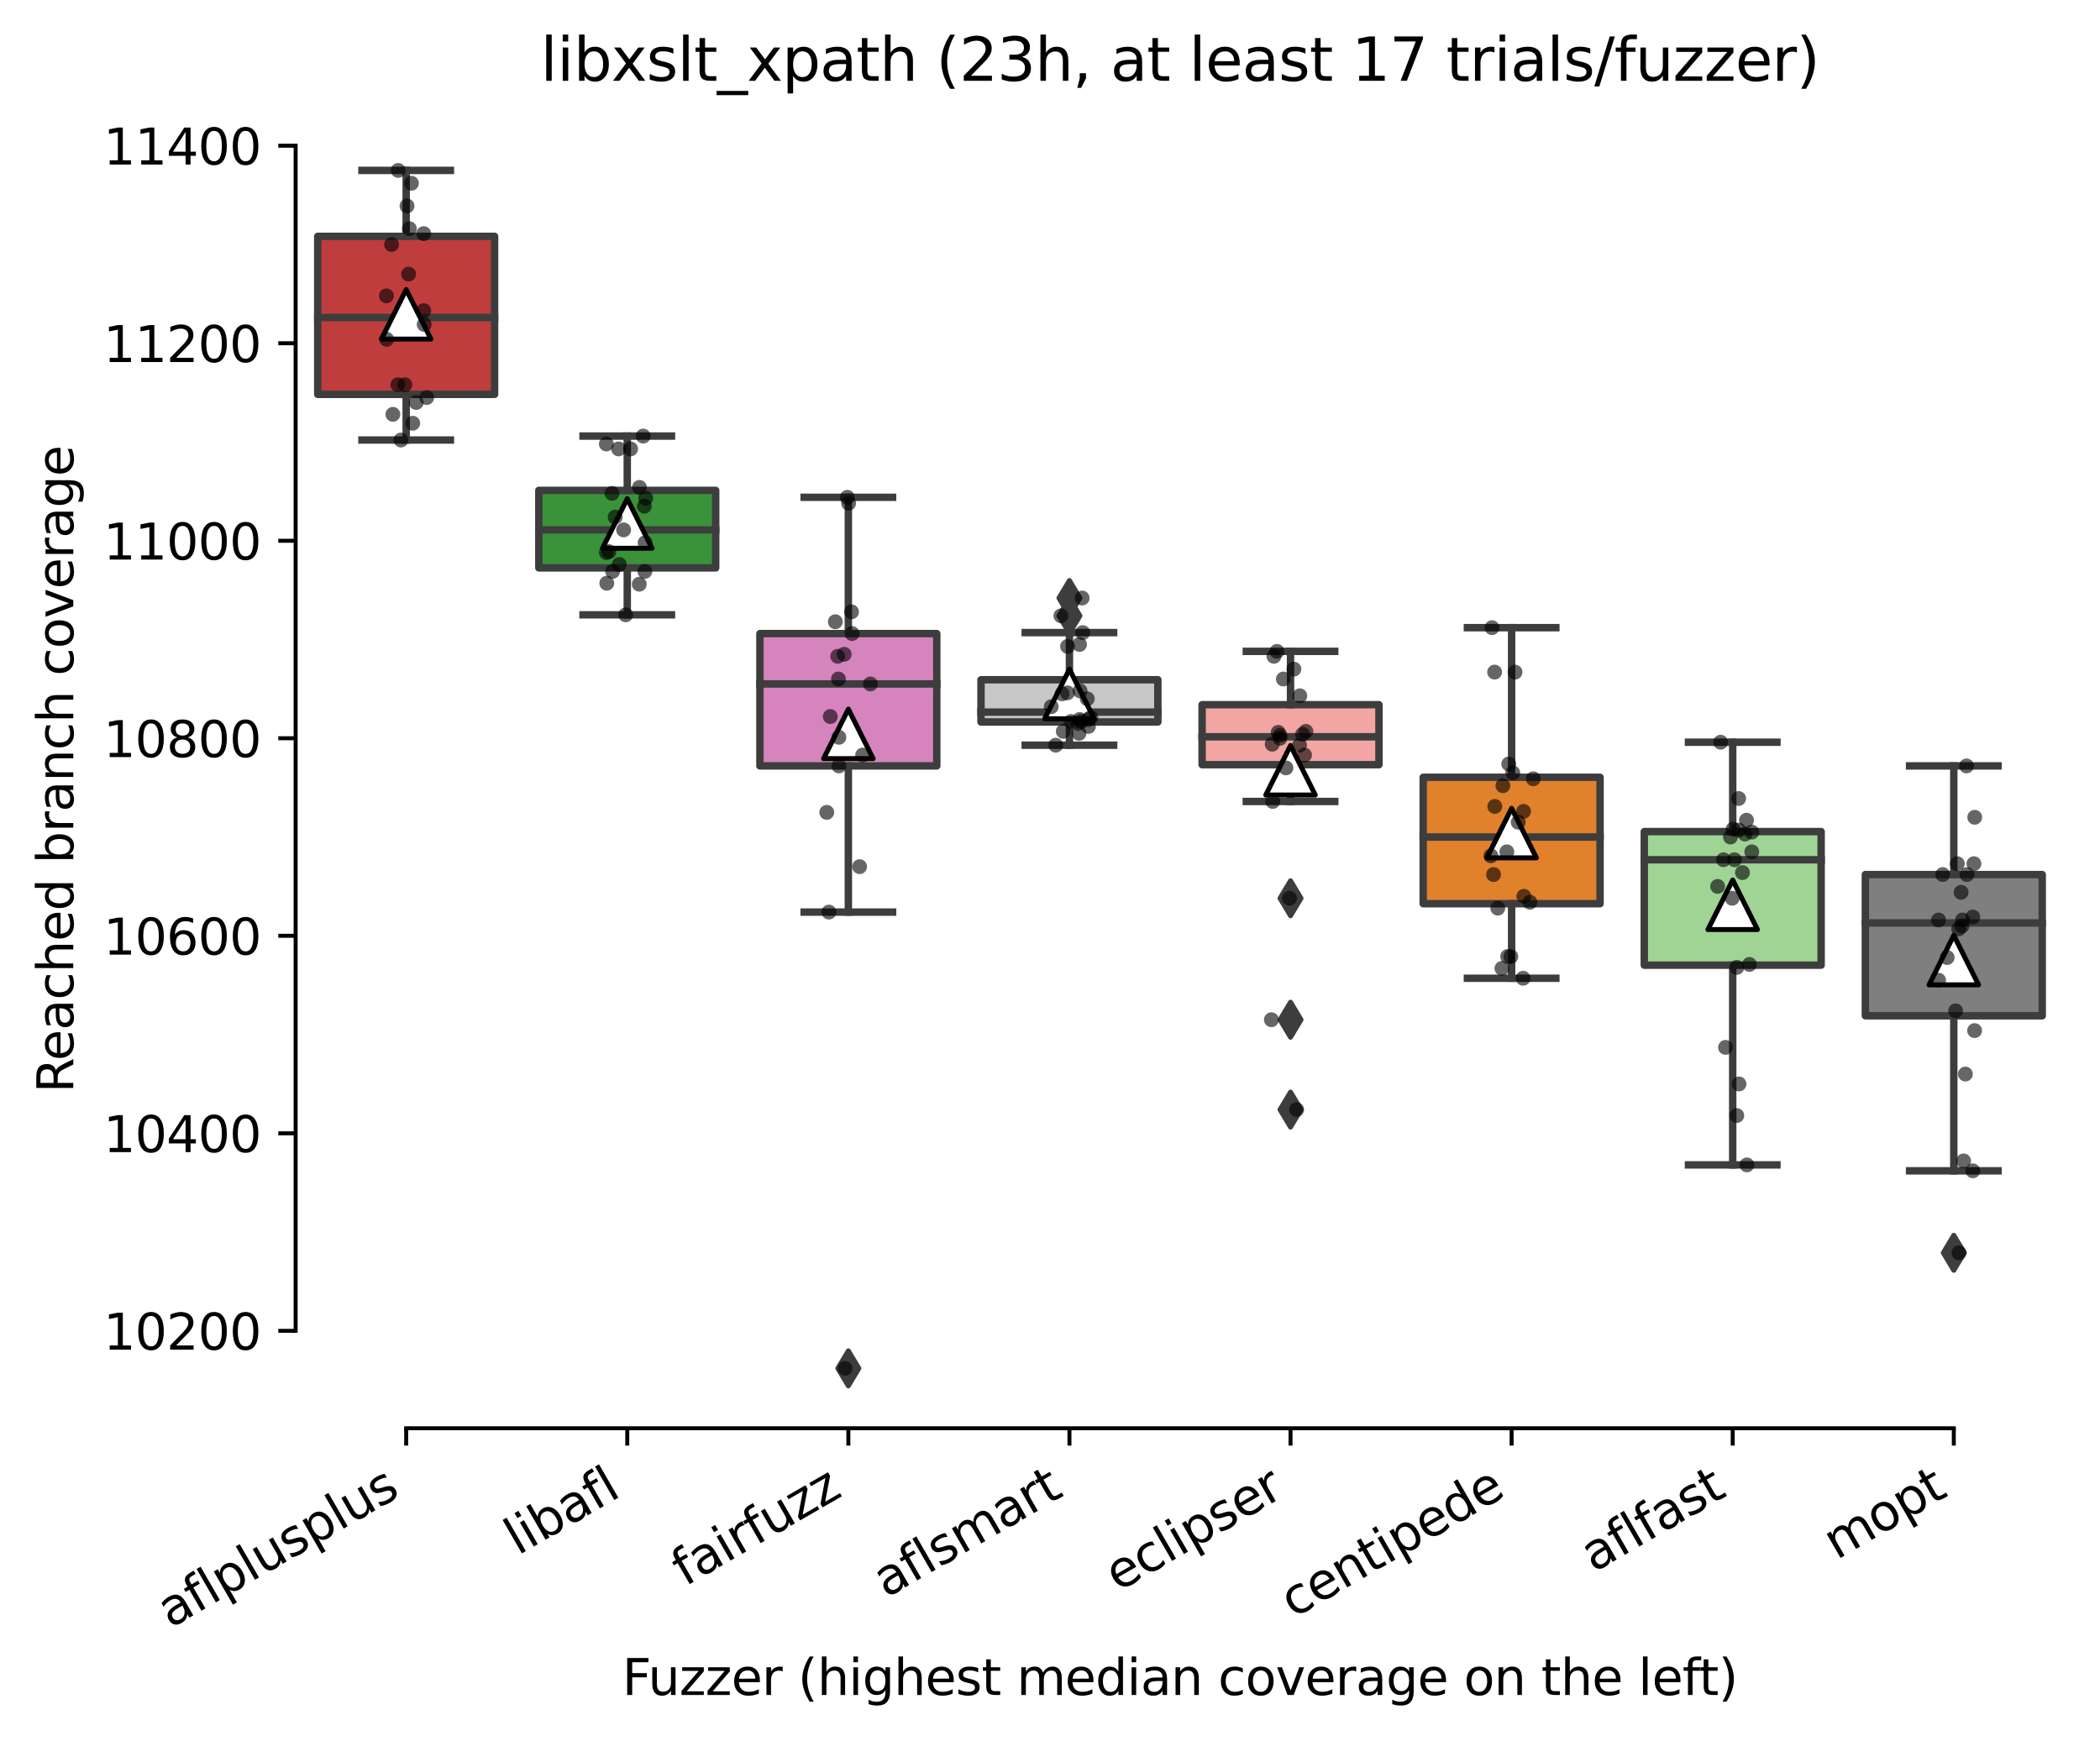<?xml version="1.0" encoding="utf-8" standalone="no"?>
<!DOCTYPE svg PUBLIC "-//W3C//DTD SVG 1.1//EN"
  "http://www.w3.org/Graphics/SVG/1.1/DTD/svg11.dtd">
<svg xmlns:xlink="http://www.w3.org/1999/xlink" width="424.011pt" height="351.576pt" viewBox="0 0 424.011 351.576" xmlns="http://www.w3.org/2000/svg" version="1.1">
 <defs>
  <style type="text/css">*{stroke-linejoin: round; stroke-linecap: butt}</style>
 </defs>
 <g id="figure_1">
  <g id="patch_1">
   <path d="M 0 351.576 
L 424.011 351.576 
L 424.011 0 
L 0 0 
z
" style="fill: #ffffff"/>
  </g>
  <g id="axes_1">
   <g id="patch_2">
    <path d="M 59.691 288.43 
L 416.811 288.43 
L 416.811 22.318 
L 59.691 22.318 
z
" style="fill: #ffffff"/>
   </g>
   <g id="patch_3">
    <path d="M 64.155 79.637 
L 99.867 79.637 
L 99.867 47.727 
L 64.155 47.727 
L 64.155 79.637 
z
" clip-path="url(#pce41917fee)" style="fill: #c03d3e; stroke: #3d3d3d; stroke-width: 1.5; stroke-linejoin: miter"/>
   </g>
   <g id="patch_4">
    <path d="M 108.795 114.688 
L 144.507 114.688 
L 144.507 99.032 
L 108.795 99.032 
L 108.795 114.688 
z
" clip-path="url(#pce41917fee)" style="fill: #3a923a; stroke: #3d3d3d; stroke-width: 1.5; stroke-linejoin: miter"/>
   </g>
   <g id="patch_5">
    <path d="M 153.435 154.676 
L 189.147 154.676 
L 189.147 127.951 
L 153.435 127.951 
L 153.435 154.676 
z
" clip-path="url(#pce41917fee)" style="fill: #d684bd; stroke: #3d3d3d; stroke-width: 1.5; stroke-linejoin: miter"/>
   </g>
   <g id="patch_6">
    <path d="M 198.075 145.801 
L 233.787 145.801 
L 233.787 137.275 
L 198.075 137.275 
L 198.075 145.801 
z
" clip-path="url(#pce41917fee)" style="fill: #c7c7c7; stroke: #3d3d3d; stroke-width: 1.5; stroke-linejoin: miter"/>
   </g>
   <g id="patch_7">
    <path d="M 242.715 154.427 
L 278.427 154.427 
L 278.427 142.311 
L 242.715 142.311 
L 242.715 154.427 
z
" clip-path="url(#pce41917fee)" style="fill: #f2a5a3; stroke: #3d3d3d; stroke-width: 1.5; stroke-linejoin: miter"/>
   </g>
   <g id="patch_8">
    <path d="M 287.355 182.498 
L 323.067 182.498 
L 323.067 156.97 
L 287.355 156.97 
L 287.355 182.498 
z
" clip-path="url(#pce41917fee)" style="fill: #e1812c; stroke: #3d3d3d; stroke-width: 1.5; stroke-linejoin: miter"/>
   </g>
   <g id="patch_9">
    <path d="M 331.995 194.913 
L 367.707 194.913 
L 367.707 167.939 
L 331.995 167.939 
L 331.995 194.913 
z
" clip-path="url(#pce41917fee)" style="fill: #9fd495; stroke: #3d3d3d; stroke-width: 1.5; stroke-linejoin: miter"/>
   </g>
   <g id="patch_10">
    <path d="M 376.635 205.134 
L 412.347 205.134 
L 412.347 176.614 
L 376.635 176.614 
L 376.635 205.134 
z
" clip-path="url(#pce41917fee)" style="fill: #7f7f7f; stroke: #3d3d3d; stroke-width: 1.5; stroke-linejoin: miter"/>
   </g>
   <g id="matplotlib.axis_1">
    <g id="xtick_1">
     <g id="line2d_1">
      <defs>
       <path id="m8ab28a1707" d="M 0 0 
L 0 3.5 
" style="stroke: #000000; stroke-width: 0.8"/>
      </defs>
      <g>
       <use xlink:href="#m8ab28a1707" x="82.011" y="288.43" style="stroke: #000000; stroke-width: 0.8"/>
      </g>
     </g>
     <g id="text_1">
      <!-- aflplusplus -->
      <g transform="translate(34.402 328.897) rotate(-30) scale(0.1 -0.1)">
       <defs>
        <path id="DejaVuSans-61" d="M 2194 1759 
Q 1497 1759 1228 1600 
Q 959 1441 959 1056 
Q 959 750 1161 570 
Q 1363 391 1709 391 
Q 2188 391 2477 730 
Q 2766 1069 2766 1631 
L 2766 1759 
L 2194 1759 
z
M 3341 1997 
L 3341 0 
L 2766 0 
L 2766 531 
Q 2569 213 2275 61 
Q 1981 -91 1556 -91 
Q 1019 -91 701 211 
Q 384 513 384 1019 
Q 384 1609 779 1909 
Q 1175 2209 1959 2209 
L 2766 2209 
L 2766 2266 
Q 2766 2663 2505 2880 
Q 2244 3097 1772 3097 
Q 1472 3097 1187 3025 
Q 903 2953 641 2809 
L 641 3341 
Q 956 3463 1253 3523 
Q 1550 3584 1831 3584 
Q 2591 3584 2966 3190 
Q 3341 2797 3341 1997 
z
" transform="scale(0.016)"/>
        <path id="DejaVuSans-66" d="M 2375 4863 
L 2375 4384 
L 1825 4384 
Q 1516 4384 1395 4259 
Q 1275 4134 1275 3809 
L 1275 3500 
L 2222 3500 
L 2222 3053 
L 1275 3053 
L 1275 0 
L 697 0 
L 697 3053 
L 147 3053 
L 147 3500 
L 697 3500 
L 697 3744 
Q 697 4328 969 4595 
Q 1241 4863 1831 4863 
L 2375 4863 
z
" transform="scale(0.016)"/>
        <path id="DejaVuSans-6c" d="M 603 4863 
L 1178 4863 
L 1178 0 
L 603 0 
L 603 4863 
z
" transform="scale(0.016)"/>
        <path id="DejaVuSans-70" d="M 1159 525 
L 1159 -1331 
L 581 -1331 
L 581 3500 
L 1159 3500 
L 1159 2969 
Q 1341 3281 1617 3432 
Q 1894 3584 2278 3584 
Q 2916 3584 3314 3078 
Q 3713 2572 3713 1747 
Q 3713 922 3314 415 
Q 2916 -91 2278 -91 
Q 1894 -91 1617 61 
Q 1341 213 1159 525 
z
M 3116 1747 
Q 3116 2381 2855 2742 
Q 2594 3103 2138 3103 
Q 1681 3103 1420 2742 
Q 1159 2381 1159 1747 
Q 1159 1113 1420 752 
Q 1681 391 2138 391 
Q 2594 391 2855 752 
Q 3116 1113 3116 1747 
z
" transform="scale(0.016)"/>
        <path id="DejaVuSans-75" d="M 544 1381 
L 544 3500 
L 1119 3500 
L 1119 1403 
Q 1119 906 1312 657 
Q 1506 409 1894 409 
Q 2359 409 2629 706 
Q 2900 1003 2900 1516 
L 2900 3500 
L 3475 3500 
L 3475 0 
L 2900 0 
L 2900 538 
Q 2691 219 2414 64 
Q 2138 -91 1772 -91 
Q 1169 -91 856 284 
Q 544 659 544 1381 
z
M 1991 3584 
L 1991 3584 
z
" transform="scale(0.016)"/>
        <path id="DejaVuSans-73" d="M 2834 3397 
L 2834 2853 
Q 2591 2978 2328 3040 
Q 2066 3103 1784 3103 
Q 1356 3103 1142 2972 
Q 928 2841 928 2578 
Q 928 2378 1081 2264 
Q 1234 2150 1697 2047 
L 1894 2003 
Q 2506 1872 2764 1633 
Q 3022 1394 3022 966 
Q 3022 478 2636 193 
Q 2250 -91 1575 -91 
Q 1294 -91 989 -36 
Q 684 19 347 128 
L 347 722 
Q 666 556 975 473 
Q 1284 391 1588 391 
Q 1994 391 2212 530 
Q 2431 669 2431 922 
Q 2431 1156 2273 1281 
Q 2116 1406 1581 1522 
L 1381 1569 
Q 847 1681 609 1914 
Q 372 2147 372 2553 
Q 372 3047 722 3315 
Q 1072 3584 1716 3584 
Q 2034 3584 2315 3537 
Q 2597 3491 2834 3397 
z
" transform="scale(0.016)"/>
       </defs>
       <use xlink:href="#DejaVuSans-61"/>
       <use xlink:href="#DejaVuSans-66" x="61.279"/>
       <use xlink:href="#DejaVuSans-6c" x="96.484"/>
       <use xlink:href="#DejaVuSans-70" x="124.268"/>
       <use xlink:href="#DejaVuSans-6c" x="187.744"/>
       <use xlink:href="#DejaVuSans-75" x="215.527"/>
       <use xlink:href="#DejaVuSans-73" x="278.906"/>
       <use xlink:href="#DejaVuSans-70" x="331.006"/>
       <use xlink:href="#DejaVuSans-6c" x="394.482"/>
       <use xlink:href="#DejaVuSans-75" x="422.266"/>
       <use xlink:href="#DejaVuSans-73" x="485.645"/>
      </g>
     </g>
    </g>
    <g id="xtick_2">
     <g id="line2d_2">
      <g>
       <use xlink:href="#m8ab28a1707" x="126.651" y="288.43" style="stroke: #000000; stroke-width: 0.8"/>
      </g>
     </g>
     <g id="text_2">
      <!-- libafl -->
      <g transform="translate(104.539 314.176) rotate(-30) scale(0.1 -0.1)">
       <defs>
        <path id="DejaVuSans-69" d="M 603 3500 
L 1178 3500 
L 1178 0 
L 603 0 
L 603 3500 
z
M 603 4863 
L 1178 4863 
L 1178 4134 
L 603 4134 
L 603 4863 
z
" transform="scale(0.016)"/>
        <path id="DejaVuSans-62" d="M 3116 1747 
Q 3116 2381 2855 2742 
Q 2594 3103 2138 3103 
Q 1681 3103 1420 2742 
Q 1159 2381 1159 1747 
Q 1159 1113 1420 752 
Q 1681 391 2138 391 
Q 2594 391 2855 752 
Q 3116 1113 3116 1747 
z
M 1159 2969 
Q 1341 3281 1617 3432 
Q 1894 3584 2278 3584 
Q 2916 3584 3314 3078 
Q 3713 2572 3713 1747 
Q 3713 922 3314 415 
Q 2916 -91 2278 -91 
Q 1894 -91 1617 61 
Q 1341 213 1159 525 
L 1159 0 
L 581 0 
L 581 4863 
L 1159 4863 
L 1159 2969 
z
" transform="scale(0.016)"/>
       </defs>
       <use xlink:href="#DejaVuSans-6c"/>
       <use xlink:href="#DejaVuSans-69" x="27.783"/>
       <use xlink:href="#DejaVuSans-62" x="55.566"/>
       <use xlink:href="#DejaVuSans-61" x="119.043"/>
       <use xlink:href="#DejaVuSans-66" x="180.322"/>
       <use xlink:href="#DejaVuSans-6c" x="215.527"/>
      </g>
     </g>
    </g>
    <g id="xtick_3">
     <g id="line2d_3">
      <g>
       <use xlink:href="#m8ab28a1707" x="171.291" y="288.43" style="stroke: #000000; stroke-width: 0.8"/>
      </g>
     </g>
     <g id="text_3">
      <!-- fairfuzz -->
      <g transform="translate(138.301 320.457) rotate(-30) scale(0.1 -0.1)">
       <defs>
        <path id="DejaVuSans-72" d="M 2631 2963 
Q 2534 3019 2420 3045 
Q 2306 3072 2169 3072 
Q 1681 3072 1420 2755 
Q 1159 2438 1159 1844 
L 1159 0 
L 581 0 
L 581 3500 
L 1159 3500 
L 1159 2956 
Q 1341 3275 1631 3429 
Q 1922 3584 2338 3584 
Q 2397 3584 2469 3576 
Q 2541 3569 2628 3553 
L 2631 2963 
z
" transform="scale(0.016)"/>
        <path id="DejaVuSans-7a" d="M 353 3500 
L 3084 3500 
L 3084 2975 
L 922 459 
L 3084 459 
L 3084 0 
L 275 0 
L 275 525 
L 2438 3041 
L 353 3041 
L 353 3500 
z
" transform="scale(0.016)"/>
       </defs>
       <use xlink:href="#DejaVuSans-66"/>
       <use xlink:href="#DejaVuSans-61" x="35.205"/>
       <use xlink:href="#DejaVuSans-69" x="96.484"/>
       <use xlink:href="#DejaVuSans-72" x="124.268"/>
       <use xlink:href="#DejaVuSans-66" x="165.381"/>
       <use xlink:href="#DejaVuSans-75" x="200.586"/>
       <use xlink:href="#DejaVuSans-7a" x="263.965"/>
       <use xlink:href="#DejaVuSans-7a" x="316.455"/>
      </g>
     </g>
    </g>
    <g id="xtick_4">
     <g id="line2d_4">
      <g>
       <use xlink:href="#m8ab28a1707" x="215.931" y="288.43" style="stroke: #000000; stroke-width: 0.8"/>
      </g>
     </g>
     <g id="text_4">
      <!-- aflsmart -->
      <g transform="translate(178.92 322.779) rotate(-30) scale(0.1 -0.1)">
       <defs>
        <path id="DejaVuSans-6d" d="M 3328 2828 
Q 3544 3216 3844 3400 
Q 4144 3584 4550 3584 
Q 5097 3584 5394 3201 
Q 5691 2819 5691 2113 
L 5691 0 
L 5113 0 
L 5113 2094 
Q 5113 2597 4934 2840 
Q 4756 3084 4391 3084 
Q 3944 3084 3684 2787 
Q 3425 2491 3425 1978 
L 3425 0 
L 2847 0 
L 2847 2094 
Q 2847 2600 2669 2842 
Q 2491 3084 2119 3084 
Q 1678 3084 1418 2786 
Q 1159 2488 1159 1978 
L 1159 0 
L 581 0 
L 581 3500 
L 1159 3500 
L 1159 2956 
Q 1356 3278 1631 3431 
Q 1906 3584 2284 3584 
Q 2666 3584 2933 3390 
Q 3200 3197 3328 2828 
z
" transform="scale(0.016)"/>
        <path id="DejaVuSans-74" d="M 1172 4494 
L 1172 3500 
L 2356 3500 
L 2356 3053 
L 1172 3053 
L 1172 1153 
Q 1172 725 1289 603 
Q 1406 481 1766 481 
L 2356 481 
L 2356 0 
L 1766 0 
Q 1100 0 847 248 
Q 594 497 594 1153 
L 594 3053 
L 172 3053 
L 172 3500 
L 594 3500 
L 594 4494 
L 1172 4494 
z
" transform="scale(0.016)"/>
       </defs>
       <use xlink:href="#DejaVuSans-61"/>
       <use xlink:href="#DejaVuSans-66" x="61.279"/>
       <use xlink:href="#DejaVuSans-6c" x="96.484"/>
       <use xlink:href="#DejaVuSans-73" x="124.268"/>
       <use xlink:href="#DejaVuSans-6d" x="176.367"/>
       <use xlink:href="#DejaVuSans-61" x="273.779"/>
       <use xlink:href="#DejaVuSans-72" x="335.059"/>
       <use xlink:href="#DejaVuSans-74" x="376.172"/>
      </g>
     </g>
    </g>
    <g id="xtick_5">
     <g id="line2d_5">
      <g>
       <use xlink:href="#m8ab28a1707" x="260.571" y="288.43" style="stroke: #000000; stroke-width: 0.8"/>
      </g>
     </g>
     <g id="text_5">
      <!-- eclipser -->
      <g transform="translate(225.73 321.525) rotate(-30) scale(0.1 -0.1)">
       <defs>
        <path id="DejaVuSans-65" d="M 3597 1894 
L 3597 1613 
L 953 1613 
Q 991 1019 1311 708 
Q 1631 397 2203 397 
Q 2534 397 2845 478 
Q 3156 559 3463 722 
L 3463 178 
Q 3153 47 2828 -22 
Q 2503 -91 2169 -91 
Q 1331 -91 842 396 
Q 353 884 353 1716 
Q 353 2575 817 3079 
Q 1281 3584 2069 3584 
Q 2775 3584 3186 3129 
Q 3597 2675 3597 1894 
z
M 3022 2063 
Q 3016 2534 2758 2815 
Q 2500 3097 2075 3097 
Q 1594 3097 1305 2825 
Q 1016 2553 972 2059 
L 3022 2063 
z
" transform="scale(0.016)"/>
        <path id="DejaVuSans-63" d="M 3122 3366 
L 3122 2828 
Q 2878 2963 2633 3030 
Q 2388 3097 2138 3097 
Q 1578 3097 1268 2742 
Q 959 2388 959 1747 
Q 959 1106 1268 751 
Q 1578 397 2138 397 
Q 2388 397 2633 464 
Q 2878 531 3122 666 
L 3122 134 
Q 2881 22 2623 -34 
Q 2366 -91 2075 -91 
Q 1284 -91 818 406 
Q 353 903 353 1747 
Q 353 2603 823 3093 
Q 1294 3584 2113 3584 
Q 2378 3584 2631 3529 
Q 2884 3475 3122 3366 
z
" transform="scale(0.016)"/>
       </defs>
       <use xlink:href="#DejaVuSans-65"/>
       <use xlink:href="#DejaVuSans-63" x="61.523"/>
       <use xlink:href="#DejaVuSans-6c" x="116.504"/>
       <use xlink:href="#DejaVuSans-69" x="144.287"/>
       <use xlink:href="#DejaVuSans-70" x="172.07"/>
       <use xlink:href="#DejaVuSans-73" x="235.547"/>
       <use xlink:href="#DejaVuSans-65" x="287.646"/>
       <use xlink:href="#DejaVuSans-72" x="349.17"/>
      </g>
     </g>
    </g>
    <g id="xtick_6">
     <g id="line2d_6">
      <g>
       <use xlink:href="#m8ab28a1707" x="305.211" y="288.43" style="stroke: #000000; stroke-width: 0.8"/>
      </g>
     </g>
     <g id="text_6">
      <!-- centipede -->
      <g transform="translate(261.137 326.856) rotate(-30) scale(0.1 -0.1)">
       <defs>
        <path id="DejaVuSans-6e" d="M 3513 2113 
L 3513 0 
L 2938 0 
L 2938 2094 
Q 2938 2591 2744 2837 
Q 2550 3084 2163 3084 
Q 1697 3084 1428 2787 
Q 1159 2491 1159 1978 
L 1159 0 
L 581 0 
L 581 3500 
L 1159 3500 
L 1159 2956 
Q 1366 3272 1645 3428 
Q 1925 3584 2291 3584 
Q 2894 3584 3203 3211 
Q 3513 2838 3513 2113 
z
" transform="scale(0.016)"/>
        <path id="DejaVuSans-64" d="M 2906 2969 
L 2906 4863 
L 3481 4863 
L 3481 0 
L 2906 0 
L 2906 525 
Q 2725 213 2448 61 
Q 2172 -91 1784 -91 
Q 1150 -91 751 415 
Q 353 922 353 1747 
Q 353 2572 751 3078 
Q 1150 3584 1784 3584 
Q 2172 3584 2448 3432 
Q 2725 3281 2906 2969 
z
M 947 1747 
Q 947 1113 1208 752 
Q 1469 391 1925 391 
Q 2381 391 2643 752 
Q 2906 1113 2906 1747 
Q 2906 2381 2643 2742 
Q 2381 3103 1925 3103 
Q 1469 3103 1208 2742 
Q 947 2381 947 1747 
z
" transform="scale(0.016)"/>
       </defs>
       <use xlink:href="#DejaVuSans-63"/>
       <use xlink:href="#DejaVuSans-65" x="54.98"/>
       <use xlink:href="#DejaVuSans-6e" x="116.504"/>
       <use xlink:href="#DejaVuSans-74" x="179.883"/>
       <use xlink:href="#DejaVuSans-69" x="219.092"/>
       <use xlink:href="#DejaVuSans-70" x="246.875"/>
       <use xlink:href="#DejaVuSans-65" x="310.352"/>
       <use xlink:href="#DejaVuSans-64" x="371.875"/>
       <use xlink:href="#DejaVuSans-65" x="435.352"/>
      </g>
     </g>
    </g>
    <g id="xtick_7">
     <g id="line2d_7">
      <g>
       <use xlink:href="#m8ab28a1707" x="349.851" y="288.43" style="stroke: #000000; stroke-width: 0.8"/>
      </g>
     </g>
     <g id="text_7">
      <!-- aflfast -->
      <g transform="translate(321.787 317.613) rotate(-30) scale(0.1 -0.1)">
       <use xlink:href="#DejaVuSans-61"/>
       <use xlink:href="#DejaVuSans-66" x="61.279"/>
       <use xlink:href="#DejaVuSans-6c" x="96.484"/>
       <use xlink:href="#DejaVuSans-66" x="124.268"/>
       <use xlink:href="#DejaVuSans-61" x="159.473"/>
       <use xlink:href="#DejaVuSans-73" x="220.752"/>
       <use xlink:href="#DejaVuSans-74" x="272.852"/>
      </g>
     </g>
    </g>
    <g id="xtick_8">
     <g id="line2d_8">
      <g>
       <use xlink:href="#m8ab28a1707" x="394.491" y="288.43" style="stroke: #000000; stroke-width: 0.8"/>
      </g>
     </g>
     <g id="text_8">
      <!-- mopt -->
      <g transform="translate(370.823 315.075) rotate(-30) scale(0.1 -0.1)">
       <defs>
        <path id="DejaVuSans-6f" d="M 1959 3097 
Q 1497 3097 1228 2736 
Q 959 2375 959 1747 
Q 959 1119 1226 758 
Q 1494 397 1959 397 
Q 2419 397 2687 759 
Q 2956 1122 2956 1747 
Q 2956 2369 2687 2733 
Q 2419 3097 1959 3097 
z
M 1959 3584 
Q 2709 3584 3137 3096 
Q 3566 2609 3566 1747 
Q 3566 888 3137 398 
Q 2709 -91 1959 -91 
Q 1206 -91 779 398 
Q 353 888 353 1747 
Q 353 2609 779 3096 
Q 1206 3584 1959 3584 
z
" transform="scale(0.016)"/>
       </defs>
       <use xlink:href="#DejaVuSans-6d"/>
       <use xlink:href="#DejaVuSans-6f" x="97.412"/>
       <use xlink:href="#DejaVuSans-70" x="158.594"/>
       <use xlink:href="#DejaVuSans-74" x="222.07"/>
      </g>
     </g>
    </g>
    <g id="text_9">
     <!-- Fuzzer (highest median coverage on the left) -->
     <g transform="translate(125.633 342.297) scale(0.1 -0.1)">
      <defs>
       <path id="DejaVuSans-46" d="M 628 4666 
L 3309 4666 
L 3309 4134 
L 1259 4134 
L 1259 2759 
L 3109 2759 
L 3109 2228 
L 1259 2228 
L 1259 0 
L 628 0 
L 628 4666 
z
" transform="scale(0.016)"/>
       <path id="DejaVuSans-20" transform="scale(0.016)"/>
       <path id="DejaVuSans-28" d="M 1984 4856 
Q 1566 4138 1362 3434 
Q 1159 2731 1159 2009 
Q 1159 1288 1364 580 
Q 1569 -128 1984 -844 
L 1484 -844 
Q 1016 -109 783 600 
Q 550 1309 550 2009 
Q 550 2706 781 3412 
Q 1013 4119 1484 4856 
L 1984 4856 
z
" transform="scale(0.016)"/>
       <path id="DejaVuSans-68" d="M 3513 2113 
L 3513 0 
L 2938 0 
L 2938 2094 
Q 2938 2591 2744 2837 
Q 2550 3084 2163 3084 
Q 1697 3084 1428 2787 
Q 1159 2491 1159 1978 
L 1159 0 
L 581 0 
L 581 4863 
L 1159 4863 
L 1159 2956 
Q 1366 3272 1645 3428 
Q 1925 3584 2291 3584 
Q 2894 3584 3203 3211 
Q 3513 2838 3513 2113 
z
" transform="scale(0.016)"/>
       <path id="DejaVuSans-67" d="M 2906 1791 
Q 2906 2416 2648 2759 
Q 2391 3103 1925 3103 
Q 1463 3103 1205 2759 
Q 947 2416 947 1791 
Q 947 1169 1205 825 
Q 1463 481 1925 481 
Q 2391 481 2648 825 
Q 2906 1169 2906 1791 
z
M 3481 434 
Q 3481 -459 3084 -895 
Q 2688 -1331 1869 -1331 
Q 1566 -1331 1297 -1286 
Q 1028 -1241 775 -1147 
L 775 -588 
Q 1028 -725 1275 -790 
Q 1522 -856 1778 -856 
Q 2344 -856 2625 -561 
Q 2906 -266 2906 331 
L 2906 616 
Q 2728 306 2450 153 
Q 2172 0 1784 0 
Q 1141 0 747 490 
Q 353 981 353 1791 
Q 353 2603 747 3093 
Q 1141 3584 1784 3584 
Q 2172 3584 2450 3431 
Q 2728 3278 2906 2969 
L 2906 3500 
L 3481 3500 
L 3481 434 
z
" transform="scale(0.016)"/>
       <path id="DejaVuSans-76" d="M 191 3500 
L 800 3500 
L 1894 563 
L 2988 3500 
L 3597 3500 
L 2284 0 
L 1503 0 
L 191 3500 
z
" transform="scale(0.016)"/>
       <path id="DejaVuSans-29" d="M 513 4856 
L 1013 4856 
Q 1481 4119 1714 3412 
Q 1947 2706 1947 2009 
Q 1947 1309 1714 600 
Q 1481 -109 1013 -844 
L 513 -844 
Q 928 -128 1133 580 
Q 1338 1288 1338 2009 
Q 1338 2731 1133 3434 
Q 928 4138 513 4856 
z
" transform="scale(0.016)"/>
      </defs>
      <use xlink:href="#DejaVuSans-46"/>
      <use xlink:href="#DejaVuSans-75" x="52.02"/>
      <use xlink:href="#DejaVuSans-7a" x="115.398"/>
      <use xlink:href="#DejaVuSans-7a" x="167.889"/>
      <use xlink:href="#DejaVuSans-65" x="220.379"/>
      <use xlink:href="#DejaVuSans-72" x="281.902"/>
      <use xlink:href="#DejaVuSans-20" x="323.016"/>
      <use xlink:href="#DejaVuSans-28" x="354.803"/>
      <use xlink:href="#DejaVuSans-68" x="393.816"/>
      <use xlink:href="#DejaVuSans-69" x="457.195"/>
      <use xlink:href="#DejaVuSans-67" x="484.979"/>
      <use xlink:href="#DejaVuSans-68" x="548.455"/>
      <use xlink:href="#DejaVuSans-65" x="611.834"/>
      <use xlink:href="#DejaVuSans-73" x="673.357"/>
      <use xlink:href="#DejaVuSans-74" x="725.457"/>
      <use xlink:href="#DejaVuSans-20" x="764.666"/>
      <use xlink:href="#DejaVuSans-6d" x="796.453"/>
      <use xlink:href="#DejaVuSans-65" x="893.865"/>
      <use xlink:href="#DejaVuSans-64" x="955.389"/>
      <use xlink:href="#DejaVuSans-69" x="1018.865"/>
      <use xlink:href="#DejaVuSans-61" x="1046.648"/>
      <use xlink:href="#DejaVuSans-6e" x="1107.928"/>
      <use xlink:href="#DejaVuSans-20" x="1171.307"/>
      <use xlink:href="#DejaVuSans-63" x="1203.094"/>
      <use xlink:href="#DejaVuSans-6f" x="1258.074"/>
      <use xlink:href="#DejaVuSans-76" x="1319.256"/>
      <use xlink:href="#DejaVuSans-65" x="1378.436"/>
      <use xlink:href="#DejaVuSans-72" x="1439.959"/>
      <use xlink:href="#DejaVuSans-61" x="1481.072"/>
      <use xlink:href="#DejaVuSans-67" x="1542.352"/>
      <use xlink:href="#DejaVuSans-65" x="1605.828"/>
      <use xlink:href="#DejaVuSans-20" x="1667.352"/>
      <use xlink:href="#DejaVuSans-6f" x="1699.139"/>
      <use xlink:href="#DejaVuSans-6e" x="1760.32"/>
      <use xlink:href="#DejaVuSans-20" x="1823.699"/>
      <use xlink:href="#DejaVuSans-74" x="1855.486"/>
      <use xlink:href="#DejaVuSans-68" x="1894.695"/>
      <use xlink:href="#DejaVuSans-65" x="1958.074"/>
      <use xlink:href="#DejaVuSans-20" x="2019.598"/>
      <use xlink:href="#DejaVuSans-6c" x="2051.385"/>
      <use xlink:href="#DejaVuSans-65" x="2079.168"/>
      <use xlink:href="#DejaVuSans-66" x="2140.691"/>
      <use xlink:href="#DejaVuSans-74" x="2174.146"/>
      <use xlink:href="#DejaVuSans-29" x="2213.355"/>
     </g>
    </g>
   </g>
   <g id="matplotlib.axis_2">
    <g id="ytick_1">
     <g id="line2d_9">
      <defs>
       <path id="m8e2eee0e19" d="M 0 0 
L -3.5 0 
" style="stroke: #000000; stroke-width: 0.8"/>
      </defs>
      <g>
       <use xlink:href="#m8e2eee0e19" x="59.691" y="268.755" style="stroke: #000000; stroke-width: 0.8"/>
      </g>
     </g>
     <g id="text_10">
      <!-- 10200 -->
      <g transform="translate(20.878 272.555) scale(0.1 -0.1)">
       <defs>
        <path id="DejaVuSans-31" d="M 794 531 
L 1825 531 
L 1825 4091 
L 703 3866 
L 703 4441 
L 1819 4666 
L 2450 4666 
L 2450 531 
L 3481 531 
L 3481 0 
L 794 0 
L 794 531 
z
" transform="scale(0.016)"/>
        <path id="DejaVuSans-30" d="M 2034 4250 
Q 1547 4250 1301 3770 
Q 1056 3291 1056 2328 
Q 1056 1369 1301 889 
Q 1547 409 2034 409 
Q 2525 409 2770 889 
Q 3016 1369 3016 2328 
Q 3016 3291 2770 3770 
Q 2525 4250 2034 4250 
z
M 2034 4750 
Q 2819 4750 3233 4129 
Q 3647 3509 3647 2328 
Q 3647 1150 3233 529 
Q 2819 -91 2034 -91 
Q 1250 -91 836 529 
Q 422 1150 422 2328 
Q 422 3509 836 4129 
Q 1250 4750 2034 4750 
z
" transform="scale(0.016)"/>
        <path id="DejaVuSans-32" d="M 1228 531 
L 3431 531 
L 3431 0 
L 469 0 
L 469 531 
Q 828 903 1448 1529 
Q 2069 2156 2228 2338 
Q 2531 2678 2651 2914 
Q 2772 3150 2772 3378 
Q 2772 3750 2511 3984 
Q 2250 4219 1831 4219 
Q 1534 4219 1204 4116 
Q 875 4013 500 3803 
L 500 4441 
Q 881 4594 1212 4672 
Q 1544 4750 1819 4750 
Q 2544 4750 2975 4387 
Q 3406 4025 3406 3419 
Q 3406 3131 3298 2873 
Q 3191 2616 2906 2266 
Q 2828 2175 2409 1742 
Q 1991 1309 1228 531 
z
" transform="scale(0.016)"/>
       </defs>
       <use xlink:href="#DejaVuSans-31"/>
       <use xlink:href="#DejaVuSans-30" x="63.623"/>
       <use xlink:href="#DejaVuSans-32" x="127.246"/>
       <use xlink:href="#DejaVuSans-30" x="190.869"/>
       <use xlink:href="#DejaVuSans-30" x="254.492"/>
      </g>
     </g>
    </g>
    <g id="ytick_2">
     <g id="line2d_10">
      <g>
       <use xlink:href="#m8e2eee0e19" x="59.691" y="228.868" style="stroke: #000000; stroke-width: 0.8"/>
      </g>
     </g>
     <g id="text_11">
      <!-- 10400 -->
      <g transform="translate(20.878 232.667) scale(0.1 -0.1)">
       <defs>
        <path id="DejaVuSans-34" d="M 2419 4116 
L 825 1625 
L 2419 1625 
L 2419 4116 
z
M 2253 4666 
L 3047 4666 
L 3047 1625 
L 3713 1625 
L 3713 1100 
L 3047 1100 
L 3047 0 
L 2419 0 
L 2419 1100 
L 313 1100 
L 313 1709 
L 2253 4666 
z
" transform="scale(0.016)"/>
       </defs>
       <use xlink:href="#DejaVuSans-31"/>
       <use xlink:href="#DejaVuSans-30" x="63.623"/>
       <use xlink:href="#DejaVuSans-34" x="127.246"/>
       <use xlink:href="#DejaVuSans-30" x="190.869"/>
       <use xlink:href="#DejaVuSans-30" x="254.492"/>
      </g>
     </g>
    </g>
    <g id="ytick_3">
     <g id="line2d_11">
      <g>
       <use xlink:href="#m8e2eee0e19" x="59.691" y="188.98" style="stroke: #000000; stroke-width: 0.8"/>
      </g>
     </g>
     <g id="text_12">
      <!-- 10600 -->
      <g transform="translate(20.878 192.779) scale(0.1 -0.1)">
       <defs>
        <path id="DejaVuSans-36" d="M 2113 2584 
Q 1688 2584 1439 2293 
Q 1191 2003 1191 1497 
Q 1191 994 1439 701 
Q 1688 409 2113 409 
Q 2538 409 2786 701 
Q 3034 994 3034 1497 
Q 3034 2003 2786 2293 
Q 2538 2584 2113 2584 
z
M 3366 4563 
L 3366 3988 
Q 3128 4100 2886 4159 
Q 2644 4219 2406 4219 
Q 1781 4219 1451 3797 
Q 1122 3375 1075 2522 
Q 1259 2794 1537 2939 
Q 1816 3084 2150 3084 
Q 2853 3084 3261 2657 
Q 3669 2231 3669 1497 
Q 3669 778 3244 343 
Q 2819 -91 2113 -91 
Q 1303 -91 875 529 
Q 447 1150 447 2328 
Q 447 3434 972 4092 
Q 1497 4750 2381 4750 
Q 2619 4750 2861 4703 
Q 3103 4656 3366 4563 
z
" transform="scale(0.016)"/>
       </defs>
       <use xlink:href="#DejaVuSans-31"/>
       <use xlink:href="#DejaVuSans-30" x="63.623"/>
       <use xlink:href="#DejaVuSans-36" x="127.246"/>
       <use xlink:href="#DejaVuSans-30" x="190.869"/>
       <use xlink:href="#DejaVuSans-30" x="254.492"/>
      </g>
     </g>
    </g>
    <g id="ytick_4">
     <g id="line2d_12">
      <g>
       <use xlink:href="#m8e2eee0e19" x="59.691" y="149.092" style="stroke: #000000; stroke-width: 0.8"/>
      </g>
     </g>
     <g id="text_13">
      <!-- 10800 -->
      <g transform="translate(20.878 152.891) scale(0.1 -0.1)">
       <defs>
        <path id="DejaVuSans-38" d="M 2034 2216 
Q 1584 2216 1326 1975 
Q 1069 1734 1069 1313 
Q 1069 891 1326 650 
Q 1584 409 2034 409 
Q 2484 409 2743 651 
Q 3003 894 3003 1313 
Q 3003 1734 2745 1975 
Q 2488 2216 2034 2216 
z
M 1403 2484 
Q 997 2584 770 2862 
Q 544 3141 544 3541 
Q 544 4100 942 4425 
Q 1341 4750 2034 4750 
Q 2731 4750 3128 4425 
Q 3525 4100 3525 3541 
Q 3525 3141 3298 2862 
Q 3072 2584 2669 2484 
Q 3125 2378 3379 2068 
Q 3634 1759 3634 1313 
Q 3634 634 3220 271 
Q 2806 -91 2034 -91 
Q 1263 -91 848 271 
Q 434 634 434 1313 
Q 434 1759 690 2068 
Q 947 2378 1403 2484 
z
M 1172 3481 
Q 1172 3119 1398 2916 
Q 1625 2713 2034 2713 
Q 2441 2713 2670 2916 
Q 2900 3119 2900 3481 
Q 2900 3844 2670 4047 
Q 2441 4250 2034 4250 
Q 1625 4250 1398 4047 
Q 1172 3844 1172 3481 
z
" transform="scale(0.016)"/>
       </defs>
       <use xlink:href="#DejaVuSans-31"/>
       <use xlink:href="#DejaVuSans-30" x="63.623"/>
       <use xlink:href="#DejaVuSans-38" x="127.246"/>
       <use xlink:href="#DejaVuSans-30" x="190.869"/>
       <use xlink:href="#DejaVuSans-30" x="254.492"/>
      </g>
     </g>
    </g>
    <g id="ytick_5">
     <g id="line2d_13">
      <g>
       <use xlink:href="#m8e2eee0e19" x="59.691" y="109.204" style="stroke: #000000; stroke-width: 0.8"/>
      </g>
     </g>
     <g id="text_14">
      <!-- 11000 -->
      <g transform="translate(20.878 113.003) scale(0.1 -0.1)">
       <use xlink:href="#DejaVuSans-31"/>
       <use xlink:href="#DejaVuSans-31" x="63.623"/>
       <use xlink:href="#DejaVuSans-30" x="127.246"/>
       <use xlink:href="#DejaVuSans-30" x="190.869"/>
       <use xlink:href="#DejaVuSans-30" x="254.492"/>
      </g>
     </g>
    </g>
    <g id="ytick_6">
     <g id="line2d_14">
      <g>
       <use xlink:href="#m8e2eee0e19" x="59.691" y="69.316" style="stroke: #000000; stroke-width: 0.8"/>
      </g>
     </g>
     <g id="text_15">
      <!-- 11200 -->
      <g transform="translate(20.878 73.115) scale(0.1 -0.1)">
       <use xlink:href="#DejaVuSans-31"/>
       <use xlink:href="#DejaVuSans-31" x="63.623"/>
       <use xlink:href="#DejaVuSans-32" x="127.246"/>
       <use xlink:href="#DejaVuSans-30" x="190.869"/>
       <use xlink:href="#DejaVuSans-30" x="254.492"/>
      </g>
     </g>
    </g>
    <g id="ytick_7">
     <g id="line2d_15">
      <g>
       <use xlink:href="#m8e2eee0e19" x="59.691" y="29.428" style="stroke: #000000; stroke-width: 0.8"/>
      </g>
     </g>
     <g id="text_16">
      <!-- 11400 -->
      <g transform="translate(20.878 33.227) scale(0.1 -0.1)">
       <use xlink:href="#DejaVuSans-31"/>
       <use xlink:href="#DejaVuSans-31" x="63.623"/>
       <use xlink:href="#DejaVuSans-34" x="127.246"/>
       <use xlink:href="#DejaVuSans-30" x="190.869"/>
       <use xlink:href="#DejaVuSans-30" x="254.492"/>
      </g>
     </g>
    </g>
    <g id="text_17">
     <!-- Reached branch coverage -->
     <g transform="translate(14.798 220.706) rotate(-90) scale(0.1 -0.1)">
      <defs>
       <path id="DejaVuSans-52" d="M 2841 2188 
Q 3044 2119 3236 1894 
Q 3428 1669 3622 1275 
L 4263 0 
L 3584 0 
L 2988 1197 
Q 2756 1666 2539 1819 
Q 2322 1972 1947 1972 
L 1259 1972 
L 1259 0 
L 628 0 
L 628 4666 
L 2053 4666 
Q 2853 4666 3247 4331 
Q 3641 3997 3641 3322 
Q 3641 2881 3436 2590 
Q 3231 2300 2841 2188 
z
M 1259 4147 
L 1259 2491 
L 2053 2491 
Q 2509 2491 2742 2702 
Q 2975 2913 2975 3322 
Q 2975 3731 2742 3939 
Q 2509 4147 2053 4147 
L 1259 4147 
z
" transform="scale(0.016)"/>
      </defs>
      <use xlink:href="#DejaVuSans-52"/>
      <use xlink:href="#DejaVuSans-65" x="64.982"/>
      <use xlink:href="#DejaVuSans-61" x="126.506"/>
      <use xlink:href="#DejaVuSans-63" x="187.785"/>
      <use xlink:href="#DejaVuSans-68" x="242.766"/>
      <use xlink:href="#DejaVuSans-65" x="306.145"/>
      <use xlink:href="#DejaVuSans-64" x="367.668"/>
      <use xlink:href="#DejaVuSans-20" x="431.145"/>
      <use xlink:href="#DejaVuSans-62" x="462.932"/>
      <use xlink:href="#DejaVuSans-72" x="526.408"/>
      <use xlink:href="#DejaVuSans-61" x="567.521"/>
      <use xlink:href="#DejaVuSans-6e" x="628.801"/>
      <use xlink:href="#DejaVuSans-63" x="692.18"/>
      <use xlink:href="#DejaVuSans-68" x="747.16"/>
      <use xlink:href="#DejaVuSans-20" x="810.539"/>
      <use xlink:href="#DejaVuSans-63" x="842.326"/>
      <use xlink:href="#DejaVuSans-6f" x="897.307"/>
      <use xlink:href="#DejaVuSans-76" x="958.488"/>
      <use xlink:href="#DejaVuSans-65" x="1017.668"/>
      <use xlink:href="#DejaVuSans-72" x="1079.191"/>
      <use xlink:href="#DejaVuSans-61" x="1120.305"/>
      <use xlink:href="#DejaVuSans-67" x="1181.584"/>
      <use xlink:href="#DejaVuSans-65" x="1245.061"/>
     </g>
    </g>
   </g>
   <g id="line2d_16">
    <path d="M 82.011 79.637 
L 82.011 88.861 
" clip-path="url(#pce41917fee)" style="fill: none; stroke: #3d3d3d; stroke-width: 1.5; stroke-linecap: square"/>
   </g>
   <g id="line2d_17">
    <path d="M 82.011 47.727 
L 82.011 34.414 
" clip-path="url(#pce41917fee)" style="fill: none; stroke: #3d3d3d; stroke-width: 1.5; stroke-linecap: square"/>
   </g>
   <g id="line2d_18">
    <path d="M 73.083 88.861 
L 90.939 88.861 
" clip-path="url(#pce41917fee)" style="fill: none; stroke: #3d3d3d; stroke-width: 1.5; stroke-linecap: square"/>
   </g>
   <g id="line2d_19">
    <path d="M 73.083 34.414 
L 90.939 34.414 
" clip-path="url(#pce41917fee)" style="fill: none; stroke: #3d3d3d; stroke-width: 1.5; stroke-linecap: square"/>
   </g>
   <g id="line2d_20"/>
   <g id="line2d_21">
    <path d="M 126.651 114.688 
L 126.651 124.162 
" clip-path="url(#pce41917fee)" style="fill: none; stroke: #3d3d3d; stroke-width: 1.5; stroke-linecap: square"/>
   </g>
   <g id="line2d_22">
    <path d="M 126.651 99.032 
L 126.651 88.063 
" clip-path="url(#pce41917fee)" style="fill: none; stroke: #3d3d3d; stroke-width: 1.5; stroke-linecap: square"/>
   </g>
   <g id="line2d_23">
    <path d="M 117.723 124.162 
L 135.579 124.162 
" clip-path="url(#pce41917fee)" style="fill: none; stroke: #3d3d3d; stroke-width: 1.5; stroke-linecap: square"/>
   </g>
   <g id="line2d_24">
    <path d="M 117.723 88.063 
L 135.579 88.063 
" clip-path="url(#pce41917fee)" style="fill: none; stroke: #3d3d3d; stroke-width: 1.5; stroke-linecap: square"/>
   </g>
   <g id="line2d_25"/>
   <g id="line2d_26">
    <path d="M 171.291 154.676 
L 171.291 184.193 
" clip-path="url(#pce41917fee)" style="fill: none; stroke: #3d3d3d; stroke-width: 1.5; stroke-linecap: square"/>
   </g>
   <g id="line2d_27">
    <path d="M 171.291 127.951 
L 171.291 100.429 
" clip-path="url(#pce41917fee)" style="fill: none; stroke: #3d3d3d; stroke-width: 1.5; stroke-linecap: square"/>
   </g>
   <g id="line2d_28">
    <path d="M 162.363 184.193 
L 180.219 184.193 
" clip-path="url(#pce41917fee)" style="fill: none; stroke: #3d3d3d; stroke-width: 1.5; stroke-linecap: square"/>
   </g>
   <g id="line2d_29">
    <path d="M 162.363 100.429 
L 180.219 100.429 
" clip-path="url(#pce41917fee)" style="fill: none; stroke: #3d3d3d; stroke-width: 1.5; stroke-linecap: square"/>
   </g>
   <g id="line2d_30">
    <defs>
     <path id="mae0ef26f68" d="M -0 3.536 
L 2.121 0 
L -0 -3.536 
L -2.121 -0 
z
" style="stroke: #3d3d3d; stroke-linejoin: miter"/>
    </defs>
    <g clip-path="url(#pce41917fee)">
     <use xlink:href="#mae0ef26f68" x="171.291" y="276.334" style="fill: #3d3d3d; stroke: #3d3d3d; stroke-linejoin: miter"/>
    </g>
   </g>
   <g id="line2d_31">
    <path d="M 215.931 145.801 
L 215.931 150.488 
" clip-path="url(#pce41917fee)" style="fill: none; stroke: #3d3d3d; stroke-width: 1.5; stroke-linecap: square"/>
   </g>
   <g id="line2d_32">
    <path d="M 215.931 137.275 
L 215.931 127.752 
" clip-path="url(#pce41917fee)" style="fill: none; stroke: #3d3d3d; stroke-width: 1.5; stroke-linecap: square"/>
   </g>
   <g id="line2d_33">
    <path d="M 207.003 150.488 
L 224.859 150.488 
" clip-path="url(#pce41917fee)" style="fill: none; stroke: #3d3d3d; stroke-width: 1.5; stroke-linecap: square"/>
   </g>
   <g id="line2d_34">
    <path d="M 207.003 127.752 
L 224.859 127.752 
" clip-path="url(#pce41917fee)" style="fill: none; stroke: #3d3d3d; stroke-width: 1.5; stroke-linecap: square"/>
   </g>
   <g id="line2d_35">
    <g clip-path="url(#pce41917fee)">
     <use xlink:href="#mae0ef26f68" x="215.931" y="120.771" style="fill: #3d3d3d; stroke: #3d3d3d; stroke-linejoin: miter"/>
     <use xlink:href="#mae0ef26f68" x="215.931" y="124.361" style="fill: #3d3d3d; stroke: #3d3d3d; stroke-linejoin: miter"/>
    </g>
   </g>
   <g id="line2d_36">
    <path d="M 260.571 154.427 
L 260.571 161.856 
" clip-path="url(#pce41917fee)" style="fill: none; stroke: #3d3d3d; stroke-width: 1.5; stroke-linecap: square"/>
   </g>
   <g id="line2d_37">
    <path d="M 260.571 142.311 
L 260.571 131.541 
" clip-path="url(#pce41917fee)" style="fill: none; stroke: #3d3d3d; stroke-width: 1.5; stroke-linecap: square"/>
   </g>
   <g id="line2d_38">
    <path d="M 251.643 161.856 
L 269.499 161.856 
" clip-path="url(#pce41917fee)" style="fill: none; stroke: #3d3d3d; stroke-width: 1.5; stroke-linecap: square"/>
   </g>
   <g id="line2d_39">
    <path d="M 251.643 131.541 
L 269.499 131.541 
" clip-path="url(#pce41917fee)" style="fill: none; stroke: #3d3d3d; stroke-width: 1.5; stroke-linecap: square"/>
   </g>
   <g id="line2d_40">
    <g clip-path="url(#pce41917fee)">
     <use xlink:href="#mae0ef26f68" x="260.571" y="205.932" style="fill: #3d3d3d; stroke: #3d3d3d; stroke-linejoin: miter"/>
     <use xlink:href="#mae0ef26f68" x="260.571" y="181.401" style="fill: #3d3d3d; stroke: #3d3d3d; stroke-linejoin: miter"/>
     <use xlink:href="#mae0ef26f68" x="260.571" y="224.081" style="fill: #3d3d3d; stroke: #3d3d3d; stroke-linejoin: miter"/>
    </g>
   </g>
   <g id="line2d_41">
    <path d="M 305.211 182.498 
L 305.211 197.556 
" clip-path="url(#pce41917fee)" style="fill: none; stroke: #3d3d3d; stroke-width: 1.5; stroke-linecap: square"/>
   </g>
   <g id="line2d_42">
    <path d="M 305.211 156.97 
L 305.211 126.755 
" clip-path="url(#pce41917fee)" style="fill: none; stroke: #3d3d3d; stroke-width: 1.5; stroke-linecap: square"/>
   </g>
   <g id="line2d_43">
    <path d="M 296.283 197.556 
L 314.139 197.556 
" clip-path="url(#pce41917fee)" style="fill: none; stroke: #3d3d3d; stroke-width: 1.5; stroke-linecap: square"/>
   </g>
   <g id="line2d_44">
    <path d="M 296.283 126.755 
L 314.139 126.755 
" clip-path="url(#pce41917fee)" style="fill: none; stroke: #3d3d3d; stroke-width: 1.5; stroke-linecap: square"/>
   </g>
   <g id="line2d_45"/>
   <g id="line2d_46">
    <path d="M 349.851 194.913 
L 349.851 235.25 
" clip-path="url(#pce41917fee)" style="fill: none; stroke: #3d3d3d; stroke-width: 1.5; stroke-linecap: square"/>
   </g>
   <g id="line2d_47">
    <path d="M 349.851 167.939 
L 349.851 149.89 
" clip-path="url(#pce41917fee)" style="fill: none; stroke: #3d3d3d; stroke-width: 1.5; stroke-linecap: square"/>
   </g>
   <g id="line2d_48">
    <path d="M 340.923 235.25 
L 358.779 235.25 
" clip-path="url(#pce41917fee)" style="fill: none; stroke: #3d3d3d; stroke-width: 1.5; stroke-linecap: square"/>
   </g>
   <g id="line2d_49">
    <path d="M 340.923 149.89 
L 358.779 149.89 
" clip-path="url(#pce41917fee)" style="fill: none; stroke: #3d3d3d; stroke-width: 1.5; stroke-linecap: square"/>
   </g>
   <g id="line2d_50"/>
   <g id="line2d_51">
    <path d="M 394.491 205.134 
L 394.491 236.446 
" clip-path="url(#pce41917fee)" style="fill: none; stroke: #3d3d3d; stroke-width: 1.5; stroke-linecap: square"/>
   </g>
   <g id="line2d_52">
    <path d="M 394.491 176.614 
L 394.491 154.676 
" clip-path="url(#pce41917fee)" style="fill: none; stroke: #3d3d3d; stroke-width: 1.5; stroke-linecap: square"/>
   </g>
   <g id="line2d_53">
    <path d="M 385.563 236.446 
L 403.419 236.446 
" clip-path="url(#pce41917fee)" style="fill: none; stroke: #3d3d3d; stroke-width: 1.5; stroke-linecap: square"/>
   </g>
   <g id="line2d_54">
    <path d="M 385.563 154.676 
L 403.419 154.676 
" clip-path="url(#pce41917fee)" style="fill: none; stroke: #3d3d3d; stroke-width: 1.5; stroke-linecap: square"/>
   </g>
   <g id="line2d_55">
    <g clip-path="url(#pce41917fee)">
     <use xlink:href="#mae0ef26f68" x="394.491" y="253" style="fill: #3d3d3d; stroke: #3d3d3d; stroke-linejoin: miter"/>
    </g>
   </g>
   <g id="line2d_56">
    <path d="M 64.155 64.131 
L 99.867 64.131 
" clip-path="url(#pce41917fee)" style="fill: none; stroke: #3d3d3d; stroke-width: 1.5; stroke-linecap: square"/>
   </g>
   <g id="line2d_57">
    <defs>
     <path id="m6f64320c2b" d="M 0 -5 
L -5 5 
L 5 5 
z
" style="stroke: #000000; stroke-linejoin: miter"/>
    </defs>
    <g clip-path="url(#pce41917fee)">
     <use xlink:href="#m6f64320c2b" x="82.011" y="63.477" style="fill: #ffffff; stroke: #000000; stroke-linejoin: miter"/>
    </g>
   </g>
   <g id="line2d_58">
    <path d="M 108.795 107.01 
L 144.507 107.01 
" clip-path="url(#pce41917fee)" style="fill: none; stroke: #3d3d3d; stroke-width: 1.5; stroke-linecap: square"/>
   </g>
   <g id="line2d_59">
    <g clip-path="url(#pce41917fee)">
     <use xlink:href="#m6f64320c2b" x="126.651" y="105.719" style="fill: #ffffff; stroke: #000000; stroke-linejoin: miter"/>
    </g>
   </g>
   <g id="line2d_60">
    <path d="M 153.435 138.123 
L 189.147 138.123 
" clip-path="url(#pce41917fee)" style="fill: none; stroke: #3d3d3d; stroke-width: 1.5; stroke-linecap: square"/>
   </g>
   <g id="line2d_61">
    <g clip-path="url(#pce41917fee)">
     <use xlink:href="#m6f64320c2b" x="171.291" y="148.2" style="fill: #ffffff; stroke: #000000; stroke-linejoin: miter"/>
    </g>
   </g>
   <g id="line2d_62">
    <path d="M 198.075 143.807 
L 233.787 143.807 
" clip-path="url(#pce41917fee)" style="fill: none; stroke: #3d3d3d; stroke-width: 1.5; stroke-linecap: square"/>
   </g>
   <g id="line2d_63">
    <g clip-path="url(#pce41917fee)">
     <use xlink:href="#m6f64320c2b" x="215.931" y="140.147" style="fill: #ffffff; stroke: #000000; stroke-linejoin: miter"/>
    </g>
   </g>
   <g id="line2d_64">
    <path d="M 242.715 148.793 
L 278.427 148.793 
" clip-path="url(#pce41917fee)" style="fill: none; stroke: #3d3d3d; stroke-width: 1.5; stroke-linecap: square"/>
   </g>
   <g id="line2d_65">
    <g clip-path="url(#pce41917fee)">
     <use xlink:href="#m6f64320c2b" x="260.571" y="155.551" style="fill: #ffffff; stroke: #000000; stroke-linejoin: miter"/>
    </g>
   </g>
   <g id="line2d_66">
    <path d="M 287.355 169.036 
L 323.067 169.036 
" clip-path="url(#pce41917fee)" style="fill: none; stroke: #3d3d3d; stroke-width: 1.5; stroke-linecap: square"/>
   </g>
   <g id="line2d_67">
    <g clip-path="url(#pce41917fee)">
     <use xlink:href="#m6f64320c2b" x="305.211" y="168.238" style="fill: #ffffff; stroke: #000000; stroke-linejoin: miter"/>
    </g>
   </g>
   <g id="line2d_68">
    <path d="M 331.995 173.623 
L 367.707 173.623 
" clip-path="url(#pce41917fee)" style="fill: none; stroke: #3d3d3d; stroke-width: 1.5; stroke-linecap: square"/>
   </g>
   <g id="line2d_69">
    <g clip-path="url(#pce41917fee)">
     <use xlink:href="#m6f64320c2b" x="349.851" y="182.717" style="fill: #ffffff; stroke: #000000; stroke-linejoin: miter"/>
    </g>
   </g>
   <g id="line2d_70">
    <path d="M 376.635 186.387 
L 412.347 186.387 
" clip-path="url(#pce41917fee)" style="fill: none; stroke: #3d3d3d; stroke-width: 1.5; stroke-linecap: square"/>
   </g>
   <g id="line2d_71">
    <g clip-path="url(#pce41917fee)">
     <use xlink:href="#m6f64320c2b" x="394.491" y="193.886" style="fill: #ffffff; stroke: #000000; stroke-linejoin: miter"/>
    </g>
   </g>
   <g id="patch_11">
    <path d="M 59.691 268.755 
L 59.691 29.428 
" style="fill: none; stroke: #000000; stroke-width: 0.8; stroke-linejoin: miter; stroke-linecap: square"/>
   </g>
   <g id="patch_12">
    <path d="M 82.011 288.43 
L 394.491 288.43 
" style="fill: none; stroke: #000000; stroke-width: 0.8; stroke-linejoin: miter; stroke-linecap: square"/>
   </g>
   <g id="PathCollection_1">
    <defs>
     <path id="m956080deec" d="M 0 1.5 
C 0.398 1.5 0.779 1.342 1.061 1.061 
C 1.342 0.779 1.5 0.398 1.5 0 
C 1.5 -0.398 1.342 -0.779 1.061 -1.061 
C 0.779 -1.342 0.398 -1.5 0 -1.5 
C -0.398 -1.5 -0.779 -1.342 -1.061 -1.061 
C -1.342 -0.779 -1.5 -0.398 -1.5 0 
C -1.5 0.398 -1.342 0.779 -1.061 1.061 
C -0.779 1.342 -0.398 1.5 0 1.5 
z
"/>
    </defs>
    <g clip-path="url(#pce41917fee)">
     <use xlink:href="#m956080deec" x="85.552" y="47.178" style="fill-opacity: 0.6"/>
     <use xlink:href="#m956080deec" x="80.945" y="88.861" style="fill-opacity: 0.6"/>
     <use xlink:href="#m956080deec" x="84.039" y="81.282" style="fill-opacity: 0.6"/>
     <use xlink:href="#m956080deec" x="82.654" y="46.181" style="fill-opacity: 0.6"/>
     <use xlink:href="#m956080deec" x="82.502" y="55.355" style="fill-opacity: 0.6"/>
     <use xlink:href="#m956080deec" x="78.017" y="59.743" style="fill-opacity: 0.6"/>
     <use xlink:href="#m956080deec" x="79.06" y="49.372" style="fill-opacity: 0.6"/>
     <use xlink:href="#m956080deec" x="82.18" y="41.594" style="fill-opacity: 0.6"/>
     <use xlink:href="#m956080deec" x="85.557" y="62.735" style="fill-opacity: 0.6"/>
     <use xlink:href="#m956080deec" x="79.326" y="83.676" style="fill-opacity: 0.6"/>
     <use xlink:href="#m956080deec" x="85.649" y="65.527" style="fill-opacity: 0.6"/>
     <use xlink:href="#m956080deec" x="80.322" y="77.692" style="fill-opacity: 0.6"/>
     <use xlink:href="#m956080deec" x="80.398" y="34.414" style="fill-opacity: 0.6"/>
     <use xlink:href="#m956080deec" x="83.075" y="37.007" style="fill-opacity: 0.6"/>
     <use xlink:href="#m956080deec" x="81.747" y="77.692" style="fill-opacity: 0.6"/>
     <use xlink:href="#m956080deec" x="83.335" y="85.471" style="fill-opacity: 0.6"/>
     <use xlink:href="#m956080deec" x="86.154" y="80.285" style="fill-opacity: 0.6"/>
     <use xlink:href="#m956080deec" x="78.08" y="68.518" style="fill-opacity: 0.6"/>
    </g>
   </g>
   <g id="PathCollection_2">
    <g clip-path="url(#pce41917fee)">
     <use xlink:href="#m956080deec" x="124.9" y="90.656" style="fill-opacity: 0.6"/>
     <use xlink:href="#m956080deec" x="125.917" y="107.01" style="fill-opacity: 0.6"/>
     <use xlink:href="#m956080deec" x="129.867" y="88.063" style="fill-opacity: 0.6"/>
     <use xlink:href="#m956080deec" x="130.204" y="115.387" style="fill-opacity: 0.6"/>
     <use xlink:href="#m956080deec" x="124.209" y="104.417" style="fill-opacity: 0.6"/>
     <use xlink:href="#m956080deec" x="130.376" y="100.628" style="fill-opacity: 0.6"/>
     <use xlink:href="#m956080deec" x="122.516" y="117.78" style="fill-opacity: 0.6"/>
     <use xlink:href="#m956080deec" x="126.336" y="124.162" style="fill-opacity: 0.6"/>
     <use xlink:href="#m956080deec" x="122.955" y="111.398" style="fill-opacity: 0.6"/>
     <use xlink:href="#m956080deec" x="123.567" y="99.631" style="fill-opacity: 0.6"/>
     <use xlink:href="#m956080deec" x="127.324" y="90.656" style="fill-opacity: 0.6"/>
     <use xlink:href="#m956080deec" x="129.113" y="98.434" style="fill-opacity: 0.6"/>
     <use xlink:href="#m956080deec" x="130.256" y="109.603" style="fill-opacity: 0.6"/>
     <use xlink:href="#m956080deec" x="123.696" y="115.387" style="fill-opacity: 0.6"/>
     <use xlink:href="#m956080deec" x="122.432" y="111.597" style="fill-opacity: 0.6"/>
     <use xlink:href="#m956080deec" x="125.047" y="113.99" style="fill-opacity: 0.6"/>
     <use xlink:href="#m956080deec" x="130.101" y="102.224" style="fill-opacity: 0.6"/>
     <use xlink:href="#m956080deec" x="122.427" y="89.659" style="fill-opacity: 0.6"/>
     <use xlink:href="#m956080deec" x="129.073" y="117.979" style="fill-opacity: 0.6"/>
    </g>
   </g>
   <g id="PathCollection_3">
    <g clip-path="url(#pce41917fee)">
     <use xlink:href="#m956080deec" x="170.629" y="276.334" style="fill-opacity: 0.6"/>
     <use xlink:href="#m956080deec" x="167.641" y="144.704" style="fill-opacity: 0.6"/>
     <use xlink:href="#m956080deec" x="166.933" y="164.05" style="fill-opacity: 0.6"/>
     <use xlink:href="#m956080deec" x="173.563" y="175.019" style="fill-opacity: 0.6"/>
     <use xlink:href="#m956080deec" x="169.381" y="154.676" style="fill-opacity: 0.6"/>
     <use xlink:href="#m956080deec" x="171.077" y="100.429" style="fill-opacity: 0.6"/>
     <use xlink:href="#m956080deec" x="169.382" y="148.892" style="fill-opacity: 0.6"/>
     <use xlink:href="#m956080deec" x="170.457" y="132.139" style="fill-opacity: 0.6"/>
     <use xlink:href="#m956080deec" x="171.346" y="101.625" style="fill-opacity: 0.6"/>
     <use xlink:href="#m956080deec" x="172.051" y="127.951" style="fill-opacity: 0.6"/>
     <use xlink:href="#m956080deec" x="168.664" y="125.558" style="fill-opacity: 0.6"/>
     <use xlink:href="#m956080deec" x="169.292" y="137.125" style="fill-opacity: 0.6"/>
     <use xlink:href="#m956080deec" x="174.175" y="152.482" style="fill-opacity: 0.6"/>
     <use xlink:href="#m956080deec" x="175.746" y="138.123" style="fill-opacity: 0.6"/>
     <use xlink:href="#m956080deec" x="167.362" y="184.193" style="fill-opacity: 0.6"/>
     <use xlink:href="#m956080deec" x="171.932" y="123.564" style="fill-opacity: 0.6"/>
     <use xlink:href="#m956080deec" x="169.135" y="132.538" style="fill-opacity: 0.6"/>
    </g>
   </g>
   <g id="PathCollection_4">
    <g clip-path="url(#pce41917fee)">
     <use xlink:href="#m956080deec" x="214.447" y="140.117" style="fill-opacity: 0.6"/>
     <use xlink:href="#m956080deec" x="213.159" y="150.488" style="fill-opacity: 0.6"/>
     <use xlink:href="#m956080deec" x="212.253" y="142.71" style="fill-opacity: 0.6"/>
     <use xlink:href="#m956080deec" x="216.264" y="145.701" style="fill-opacity: 0.6"/>
     <use xlink:href="#m956080deec" x="219.527" y="141.114" style="fill-opacity: 0.6"/>
     <use xlink:href="#m956080deec" x="214.688" y="147.696" style="fill-opacity: 0.6"/>
     <use xlink:href="#m956080deec" x="219.695" y="145.302" style="fill-opacity: 0.6"/>
     <use xlink:href="#m956080deec" x="218.492" y="120.771" style="fill-opacity: 0.6"/>
     <use xlink:href="#m956080deec" x="215.545" y="130.544" style="fill-opacity: 0.6"/>
     <use xlink:href="#m956080deec" x="217.993" y="145.302" style="fill-opacity: 0.6"/>
     <use xlink:href="#m956080deec" x="217.864" y="148.095" style="fill-opacity: 0.6"/>
     <use xlink:href="#m956080deec" x="218.078" y="139.519" style="fill-opacity: 0.6"/>
     <use xlink:href="#m956080deec" x="215.526" y="139.918" style="fill-opacity: 0.6"/>
     <use xlink:href="#m956080deec" x="219.754" y="146.699" style="fill-opacity: 0.6"/>
     <use xlink:href="#m956080deec" x="214.21" y="124.361" style="fill-opacity: 0.6"/>
     <use xlink:href="#m956080deec" x="218.614" y="127.752" style="fill-opacity: 0.6"/>
     <use xlink:href="#m956080deec" x="217.732" y="146.1" style="fill-opacity: 0.6"/>
     <use xlink:href="#m956080deec" x="220.231" y="144.904" style="fill-opacity: 0.6"/>
     <use xlink:href="#m956080deec" x="218.309" y="145.701" style="fill-opacity: 0.6"/>
     <use xlink:href="#m956080deec" x="217.962" y="130.145" style="fill-opacity: 0.6"/>
    </g>
   </g>
   <g id="PathCollection_5">
    <g clip-path="url(#pce41917fee)">
     <use xlink:href="#m956080deec" x="256.988" y="161.856" style="fill-opacity: 0.6"/>
     <use xlink:href="#m956080deec" x="256.705" y="205.932" style="fill-opacity: 0.6"/>
     <use xlink:href="#m956080deec" x="258.45" y="148.493" style="fill-opacity: 0.6"/>
     <use xlink:href="#m956080deec" x="263.001" y="148.294" style="fill-opacity: 0.6"/>
     <use xlink:href="#m956080deec" x="262.387" y="150.488" style="fill-opacity: 0.6"/>
     <use xlink:href="#m956080deec" x="259.648" y="155.075" style="fill-opacity: 0.6"/>
     <use xlink:href="#m956080deec" x="262.446" y="140.516" style="fill-opacity: 0.6"/>
     <use xlink:href="#m956080deec" x="257.837" y="131.541" style="fill-opacity: 0.6"/>
     <use xlink:href="#m956080deec" x="261.251" y="135.131" style="fill-opacity: 0.6"/>
     <use xlink:href="#m956080deec" x="263.679" y="147.696" style="fill-opacity: 0.6"/>
     <use xlink:href="#m956080deec" x="263.403" y="152.482" style="fill-opacity: 0.6"/>
     <use xlink:href="#m956080deec" x="256.872" y="150.288" style="fill-opacity: 0.6"/>
     <use xlink:href="#m956080deec" x="260.355" y="181.401" style="fill-opacity: 0.6"/>
     <use xlink:href="#m956080deec" x="258.081" y="147.895" style="fill-opacity: 0.6"/>
     <use xlink:href="#m956080deec" x="259.125" y="137.125" style="fill-opacity: 0.6"/>
     <use xlink:href="#m956080deec" x="258.428" y="149.092" style="fill-opacity: 0.6"/>
     <use xlink:href="#m956080deec" x="261.805" y="224.081" style="fill-opacity: 0.6"/>
     <use xlink:href="#m956080deec" x="257.218" y="132.538" style="fill-opacity: 0.6"/>
    </g>
   </g>
   <g id="PathCollection_6">
    <g clip-path="url(#pce41917fee)">
     <use xlink:href="#m956080deec" x="306.544" y="166.044" style="fill-opacity: 0.6"/>
     <use xlink:href="#m956080deec" x="307.527" y="197.556" style="fill-opacity: 0.6"/>
     <use xlink:href="#m956080deec" x="307.623" y="163.85" style="fill-opacity: 0.6"/>
     <use xlink:href="#m956080deec" x="305.445" y="156.072" style="fill-opacity: 0.6"/>
     <use xlink:href="#m956080deec" x="305.907" y="135.729" style="fill-opacity: 0.6"/>
     <use xlink:href="#m956080deec" x="301.559" y="176.614" style="fill-opacity: 0.6"/>
     <use xlink:href="#m956080deec" x="305.053" y="193.168" style="fill-opacity: 0.6"/>
     <use xlink:href="#m956080deec" x="302.418" y="183.395" style="fill-opacity: 0.6"/>
     <use xlink:href="#m956080deec" x="308.913" y="182.199" style="fill-opacity: 0.6"/>
     <use xlink:href="#m956080deec" x="304.402" y="193.168" style="fill-opacity: 0.6"/>
     <use xlink:href="#m956080deec" x="301.779" y="135.729" style="fill-opacity: 0.6"/>
     <use xlink:href="#m956080deec" x="304.249" y="172.027" style="fill-opacity: 0.6"/>
     <use xlink:href="#m956080deec" x="301.814" y="162.853" style="fill-opacity: 0.6"/>
     <use xlink:href="#m956080deec" x="307.679" y="181.002" style="fill-opacity: 0.6"/>
     <use xlink:href="#m956080deec" x="303.448" y="158.665" style="fill-opacity: 0.6"/>
     <use xlink:href="#m956080deec" x="309.58" y="157.269" style="fill-opacity: 0.6"/>
     <use xlink:href="#m956080deec" x="304.635" y="154.277" style="fill-opacity: 0.6"/>
     <use xlink:href="#m956080deec" x="301.029" y="172.825" style="fill-opacity: 0.6"/>
     <use xlink:href="#m956080deec" x="301.243" y="126.755" style="fill-opacity: 0.6"/>
     <use xlink:href="#m956080deec" x="303.251" y="195.561" style="fill-opacity: 0.6"/>
    </g>
   </g>
   <g id="PathCollection_7">
    <g clip-path="url(#pce41917fee)">
     <use xlink:href="#m956080deec" x="353.712" y="168.039" style="fill-opacity: 0.6"/>
     <use xlink:href="#m956080deec" x="349.396" y="169.036" style="fill-opacity: 0.6"/>
     <use xlink:href="#m956080deec" x="351.819" y="176.216" style="fill-opacity: 0.6"/>
     <use xlink:href="#m956080deec" x="348.402" y="211.516" style="fill-opacity: 0.6"/>
     <use xlink:href="#m956080deec" x="352.642" y="165.645" style="fill-opacity: 0.6"/>
     <use xlink:href="#m956080deec" x="353.702" y="172.027" style="fill-opacity: 0.6"/>
     <use xlink:href="#m956080deec" x="347.407" y="149.89" style="fill-opacity: 0.6"/>
     <use xlink:href="#m956080deec" x="353.231" y="194.763" style="fill-opacity: 0.6"/>
     <use xlink:href="#m956080deec" x="350.671" y="225.278" style="fill-opacity: 0.6"/>
     <use xlink:href="#m956080deec" x="351.045" y="161.258" style="fill-opacity: 0.6"/>
     <use xlink:href="#m956080deec" x="351.122" y="218.896" style="fill-opacity: 0.6"/>
     <use xlink:href="#m956080deec" x="349.94" y="167.44" style="fill-opacity: 0.6"/>
     <use xlink:href="#m956080deec" x="347.988" y="173.623" style="fill-opacity: 0.6"/>
     <use xlink:href="#m956080deec" x="346.81" y="179.008" style="fill-opacity: 0.6"/>
     <use xlink:href="#m956080deec" x="350.686" y="195.362" style="fill-opacity: 0.6"/>
     <use xlink:href="#m956080deec" x="352.722" y="235.25" style="fill-opacity: 0.6"/>
     <use xlink:href="#m956080deec" x="350.206" y="173.623" style="fill-opacity: 0.6"/>
     <use xlink:href="#m956080deec" x="349.74" y="181.401" style="fill-opacity: 0.6"/>
     <use xlink:href="#m956080deec" x="351.076" y="167.64" style="fill-opacity: 0.6"/>
     <use xlink:href="#m956080deec" x="352.329" y="168.437" style="fill-opacity: 0.6"/>
    </g>
   </g>
   <g id="PathCollection_8">
    <g clip-path="url(#pce41917fee)">
     <use xlink:href="#m956080deec" x="398.718" y="165.047" style="fill-opacity: 0.6"/>
     <use xlink:href="#m956080deec" x="393.151" y="193.367" style="fill-opacity: 0.6"/>
     <use xlink:href="#m956080deec" x="395.486" y="187.584" style="fill-opacity: 0.6"/>
     <use xlink:href="#m956080deec" x="391.422" y="197.954" style="fill-opacity: 0.6"/>
     <use xlink:href="#m956080deec" x="391.415" y="185.789" style="fill-opacity: 0.6"/>
     <use xlink:href="#m956080deec" x="396.469" y="234.452" style="fill-opacity: 0.6"/>
     <use xlink:href="#m956080deec" x="397.138" y="176.614" style="fill-opacity: 0.6"/>
     <use xlink:href="#m956080deec" x="396.145" y="186.985" style="fill-opacity: 0.6"/>
     <use xlink:href="#m956080deec" x="396.831" y="216.901" style="fill-opacity: 0.6"/>
     <use xlink:href="#m956080deec" x="398.692" y="208.126" style="fill-opacity: 0.6"/>
     <use xlink:href="#m956080deec" x="398.336" y="236.446" style="fill-opacity: 0.6"/>
     <use xlink:href="#m956080deec" x="397.061" y="154.676" style="fill-opacity: 0.6"/>
     <use xlink:href="#m956080deec" x="395.203" y="174.421" style="fill-opacity: 0.6"/>
     <use xlink:href="#m956080deec" x="395.97" y="180.204" style="fill-opacity: 0.6"/>
     <use xlink:href="#m956080deec" x="396.254" y="185.789" style="fill-opacity: 0.6"/>
     <use xlink:href="#m956080deec" x="392.256" y="176.614" style="fill-opacity: 0.6"/>
     <use xlink:href="#m956080deec" x="395.534" y="253" style="fill-opacity: 0.6"/>
     <use xlink:href="#m956080deec" x="394.869" y="204.137" style="fill-opacity: 0.6"/>
     <use xlink:href="#m956080deec" x="398.314" y="185.19" style="fill-opacity: 0.6"/>
     <use xlink:href="#m956080deec" x="398.558" y="174.421" style="fill-opacity: 0.6"/>
    </g>
   </g>
   <g id="text_18">
    <!-- libxslt_xpath (23h, at least 17 trials/fuzzer) -->
    <g transform="translate(109.134 16.318) scale(0.12 -0.12)">
     <defs>
      <path id="DejaVuSans-78" d="M 3513 3500 
L 2247 1797 
L 3578 0 
L 2900 0 
L 1881 1375 
L 863 0 
L 184 0 
L 1544 1831 
L 300 3500 
L 978 3500 
L 1906 2253 
L 2834 3500 
L 3513 3500 
z
" transform="scale(0.016)"/>
      <path id="DejaVuSans-5f" d="M 3263 -1063 
L 3263 -1509 
L -63 -1509 
L -63 -1063 
L 3263 -1063 
z
" transform="scale(0.016)"/>
      <path id="DejaVuSans-33" d="M 2597 2516 
Q 3050 2419 3304 2112 
Q 3559 1806 3559 1356 
Q 3559 666 3084 287 
Q 2609 -91 1734 -91 
Q 1441 -91 1130 -33 
Q 819 25 488 141 
L 488 750 
Q 750 597 1062 519 
Q 1375 441 1716 441 
Q 2309 441 2620 675 
Q 2931 909 2931 1356 
Q 2931 1769 2642 2001 
Q 2353 2234 1838 2234 
L 1294 2234 
L 1294 2753 
L 1863 2753 
Q 2328 2753 2575 2939 
Q 2822 3125 2822 3475 
Q 2822 3834 2567 4026 
Q 2313 4219 1838 4219 
Q 1578 4219 1281 4162 
Q 984 4106 628 3988 
L 628 4550 
Q 988 4650 1302 4700 
Q 1616 4750 1894 4750 
Q 2613 4750 3031 4423 
Q 3450 4097 3450 3541 
Q 3450 3153 3228 2886 
Q 3006 2619 2597 2516 
z
" transform="scale(0.016)"/>
      <path id="DejaVuSans-2c" d="M 750 794 
L 1409 794 
L 1409 256 
L 897 -744 
L 494 -744 
L 750 256 
L 750 794 
z
" transform="scale(0.016)"/>
      <path id="DejaVuSans-37" d="M 525 4666 
L 3525 4666 
L 3525 4397 
L 1831 0 
L 1172 0 
L 2766 4134 
L 525 4134 
L 525 4666 
z
" transform="scale(0.016)"/>
      <path id="DejaVuSans-2f" d="M 1625 4666 
L 2156 4666 
L 531 -594 
L 0 -594 
L 1625 4666 
z
" transform="scale(0.016)"/>
     </defs>
     <use xlink:href="#DejaVuSans-6c"/>
     <use xlink:href="#DejaVuSans-69" x="27.783"/>
     <use xlink:href="#DejaVuSans-62" x="55.566"/>
     <use xlink:href="#DejaVuSans-78" x="119.043"/>
     <use xlink:href="#DejaVuSans-73" x="178.223"/>
     <use xlink:href="#DejaVuSans-6c" x="230.322"/>
     <use xlink:href="#DejaVuSans-74" x="258.105"/>
     <use xlink:href="#DejaVuSans-5f" x="297.314"/>
     <use xlink:href="#DejaVuSans-78" x="347.314"/>
     <use xlink:href="#DejaVuSans-70" x="406.494"/>
     <use xlink:href="#DejaVuSans-61" x="469.971"/>
     <use xlink:href="#DejaVuSans-74" x="531.25"/>
     <use xlink:href="#DejaVuSans-68" x="570.459"/>
     <use xlink:href="#DejaVuSans-20" x="633.838"/>
     <use xlink:href="#DejaVuSans-28" x="665.625"/>
     <use xlink:href="#DejaVuSans-32" x="704.639"/>
     <use xlink:href="#DejaVuSans-33" x="768.262"/>
     <use xlink:href="#DejaVuSans-68" x="831.885"/>
     <use xlink:href="#DejaVuSans-2c" x="895.264"/>
     <use xlink:href="#DejaVuSans-20" x="927.051"/>
     <use xlink:href="#DejaVuSans-61" x="958.838"/>
     <use xlink:href="#DejaVuSans-74" x="1020.117"/>
     <use xlink:href="#DejaVuSans-20" x="1059.326"/>
     <use xlink:href="#DejaVuSans-6c" x="1091.113"/>
     <use xlink:href="#DejaVuSans-65" x="1118.896"/>
     <use xlink:href="#DejaVuSans-61" x="1180.42"/>
     <use xlink:href="#DejaVuSans-73" x="1241.699"/>
     <use xlink:href="#DejaVuSans-74" x="1293.799"/>
     <use xlink:href="#DejaVuSans-20" x="1333.008"/>
     <use xlink:href="#DejaVuSans-31" x="1364.795"/>
     <use xlink:href="#DejaVuSans-37" x="1428.418"/>
     <use xlink:href="#DejaVuSans-20" x="1492.041"/>
     <use xlink:href="#DejaVuSans-74" x="1523.828"/>
     <use xlink:href="#DejaVuSans-72" x="1563.037"/>
     <use xlink:href="#DejaVuSans-69" x="1604.15"/>
     <use xlink:href="#DejaVuSans-61" x="1631.934"/>
     <use xlink:href="#DejaVuSans-6c" x="1693.213"/>
     <use xlink:href="#DejaVuSans-73" x="1720.996"/>
     <use xlink:href="#DejaVuSans-2f" x="1773.096"/>
     <use xlink:href="#DejaVuSans-66" x="1806.787"/>
     <use xlink:href="#DejaVuSans-75" x="1841.992"/>
     <use xlink:href="#DejaVuSans-7a" x="1905.371"/>
     <use xlink:href="#DejaVuSans-7a" x="1957.861"/>
     <use xlink:href="#DejaVuSans-65" x="2010.352"/>
     <use xlink:href="#DejaVuSans-72" x="2071.875"/>
     <use xlink:href="#DejaVuSans-29" x="2112.988"/>
    </g>
   </g>
  </g>
 </g>
 <defs>
  <clipPath id="pce41917fee">
   <rect x="59.691" y="22.318" width="357.12" height="266.112"/>
  </clipPath>
 </defs>
</svg>
